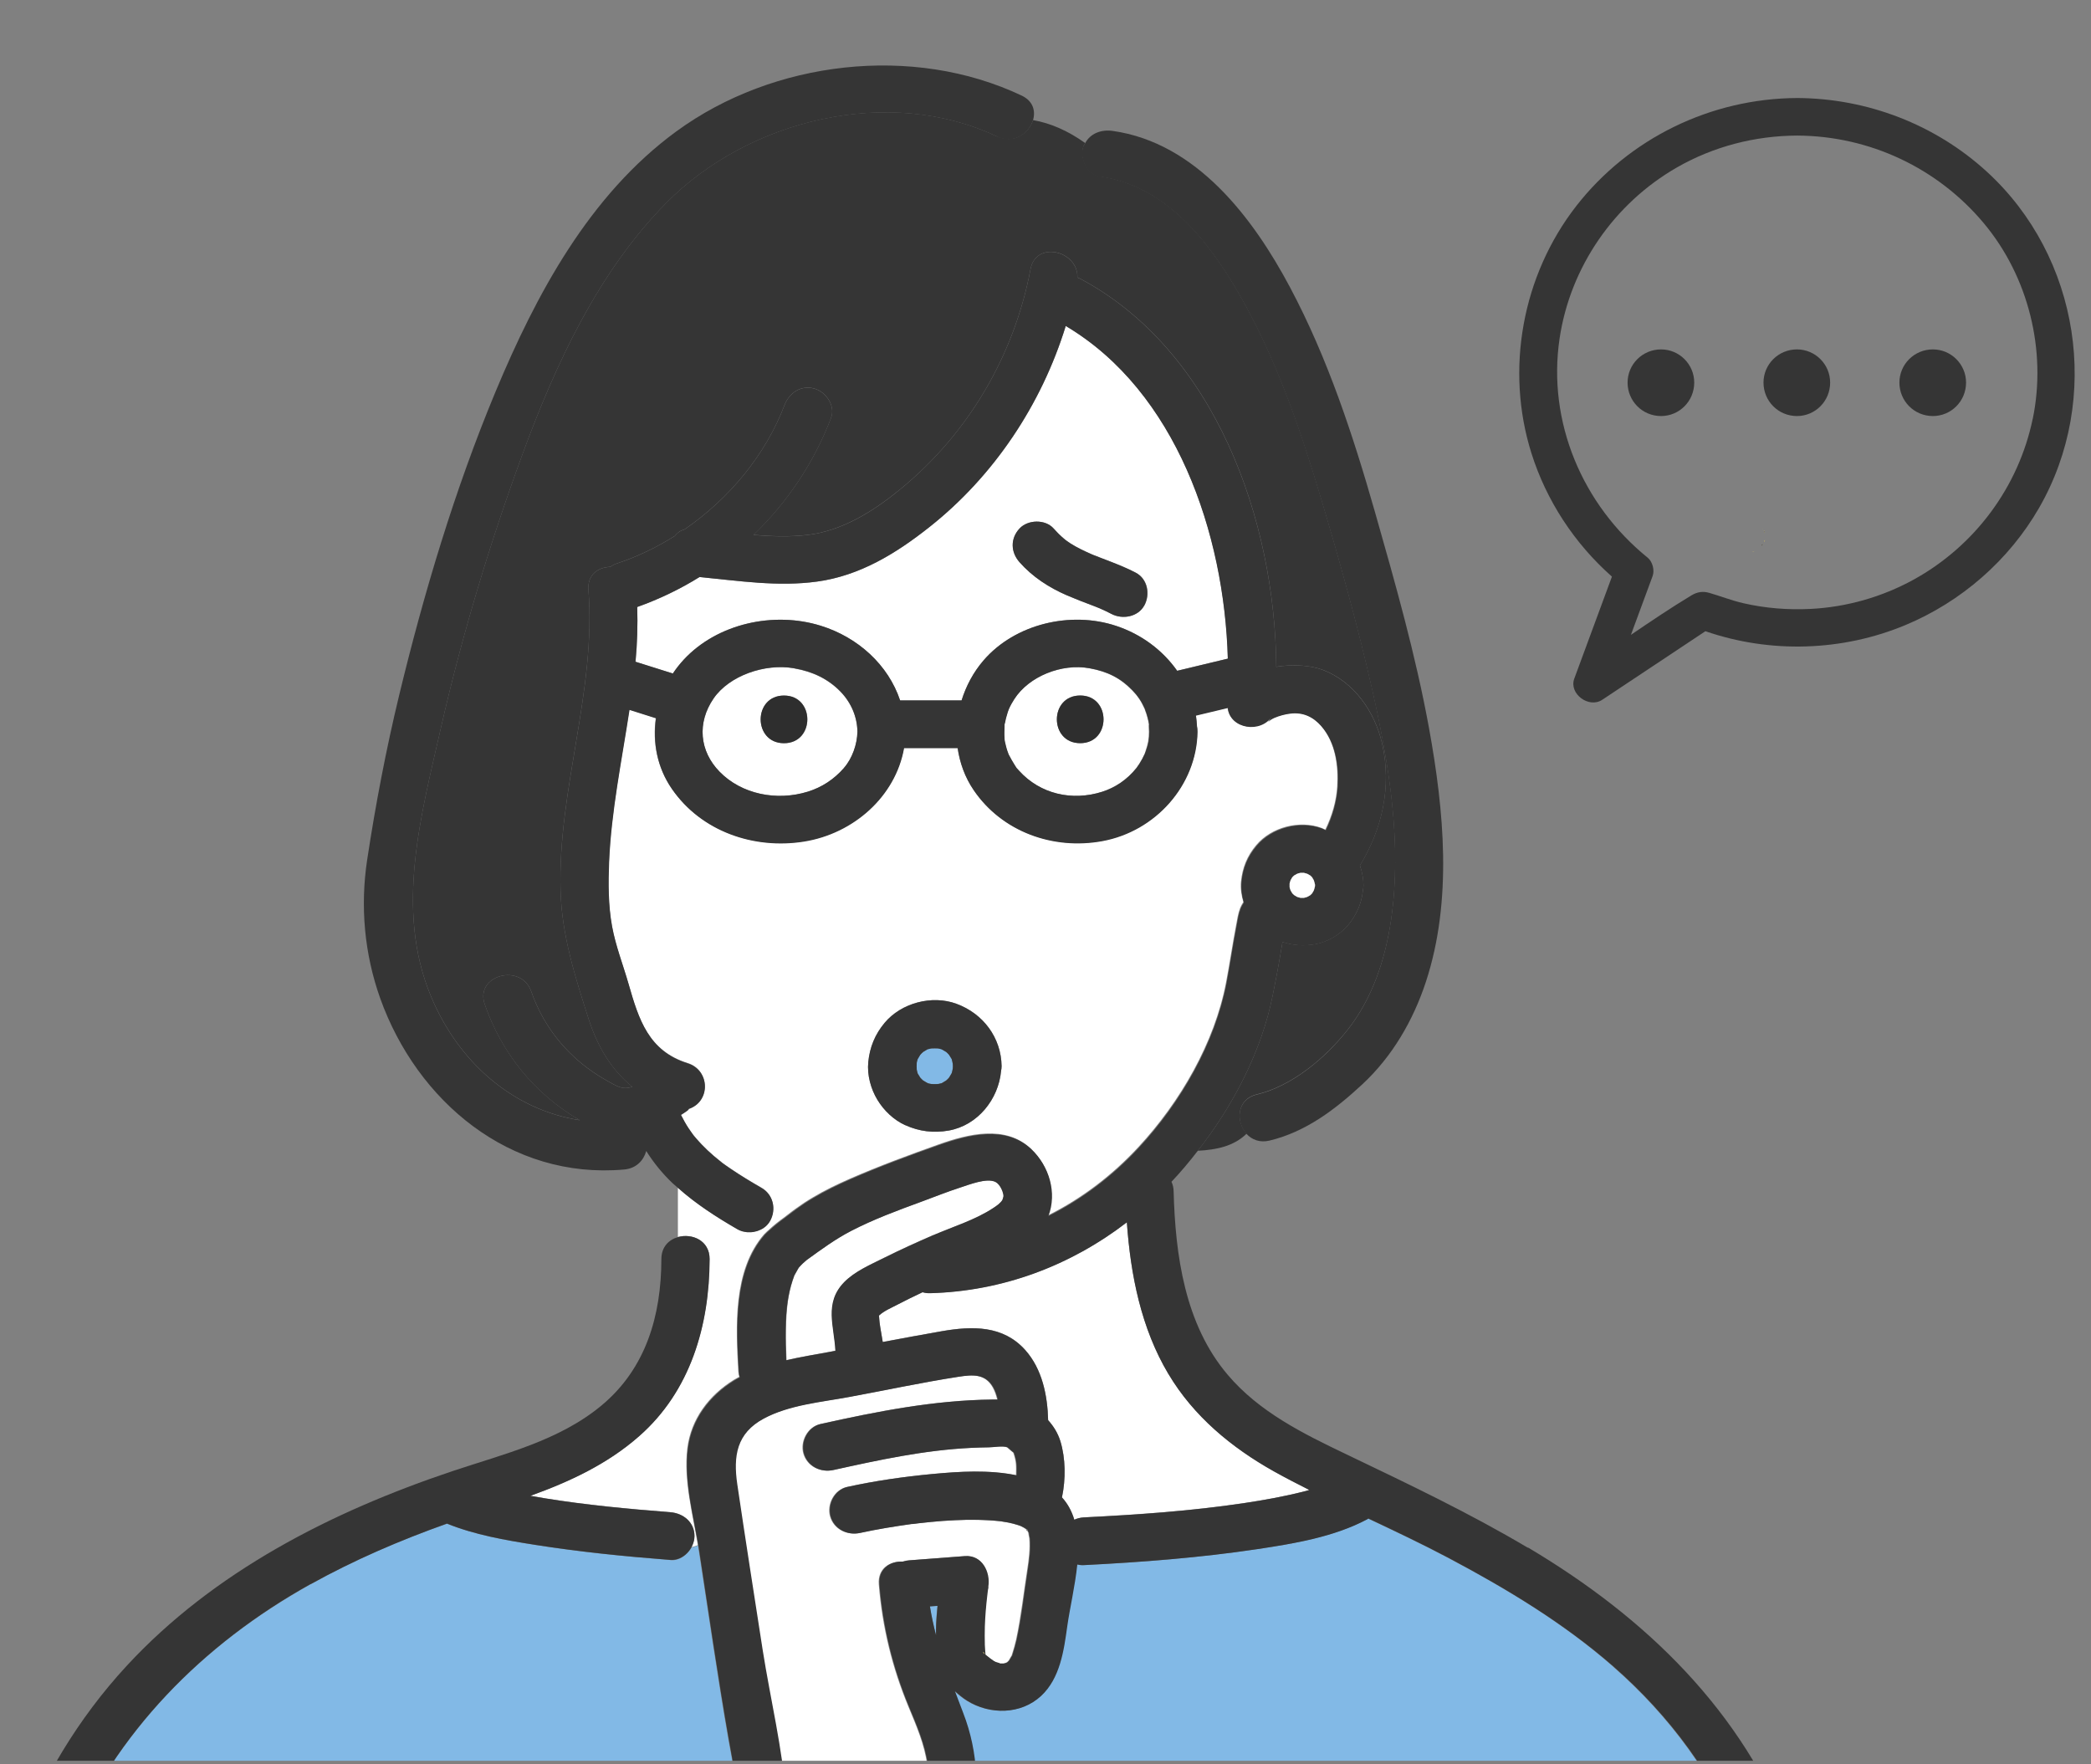 <svg width="128" height="108" viewBox="0 0 128 108" fill="none" xmlns="http://www.w3.org/2000/svg">
<rect x="0" y="0" width="128" height="108" fill="#808080" stroke="none"/>
<g clip-path="url(#clip0_189_2256)">
<g clip-path="url(#clip1_189_2256)">
<path d="M102.957 16.046C102.74 16.001 102.878 16.033 102.957 16.046V16.046Z" fill="#FFE159"/>
<path d="M107.382 33.74C107.382 33.74 107.395 33.733 107.409 33.727C107.323 33.746 107.166 33.863 107.382 33.74Z" fill="#FFE159"/>
<path d="M56.171 65.69C56.171 65.69 56.171 65.69 56.171 65.697C56.223 65.787 56.276 65.872 56.335 65.963C56.361 65.995 56.394 66.021 56.42 66.053C56.453 66.086 56.486 66.112 56.512 66.138C56.597 66.196 56.689 66.248 56.781 66.293C56.801 66.3 56.821 66.306 56.84 66.313C56.9 66.332 56.959 66.339 57.011 66.352C57.149 66.358 57.287 66.358 57.418 66.352C57.477 66.339 57.536 66.332 57.589 66.313C57.596 66.313 57.622 66.306 57.641 66.3C57.641 66.3 57.641 66.3 57.648 66.3C57.74 66.248 57.825 66.196 57.917 66.138C57.95 66.112 57.976 66.079 58.009 66.053C58.042 66.021 58.068 65.988 58.094 65.963C58.147 65.878 58.206 65.787 58.252 65.697C58.259 65.677 58.265 65.658 58.272 65.638C58.298 65.561 58.311 65.476 58.324 65.398C58.324 65.353 58.331 65.308 58.331 65.262C58.331 65.217 58.324 65.171 58.324 65.126C58.304 65.048 58.298 64.964 58.272 64.886C58.272 64.88 58.259 64.854 58.259 64.834C58.259 64.834 58.259 64.834 58.259 64.828C58.206 64.737 58.154 64.653 58.094 64.562C58.068 64.53 58.035 64.497 58.009 64.471C57.976 64.439 57.943 64.413 57.917 64.387C57.832 64.329 57.74 64.277 57.648 64.231C57.628 64.225 57.609 64.219 57.589 64.212C57.53 64.192 57.471 64.186 57.418 64.173C57.28 64.167 57.142 64.167 57.011 64.173C56.952 64.186 56.893 64.192 56.84 64.212C56.834 64.212 56.808 64.219 56.788 64.225C56.788 64.225 56.788 64.225 56.781 64.225C56.689 64.277 56.604 64.329 56.512 64.387C56.479 64.413 56.453 64.445 56.42 64.471C56.387 64.504 56.361 64.536 56.335 64.562C56.276 64.646 56.223 64.737 56.177 64.828C56.171 64.847 56.164 64.867 56.158 64.886C56.138 64.945 56.131 65.003 56.118 65.055C56.112 65.191 56.112 65.327 56.118 65.457C56.131 65.515 56.138 65.573 56.158 65.625C56.158 65.632 56.164 65.658 56.171 65.677V65.69Z" fill="#82B9E6"/>
<path d="M71.528 84.11C69.853 81.302 69.21 78.048 68.98 74.819C65.527 77.471 61.371 79.04 56.926 79.156C56.755 79.156 56.611 79.137 56.473 79.098C55.941 79.351 55.422 79.604 54.923 79.863C54.549 80.058 54.122 80.233 53.814 80.518C53.814 80.518 53.814 80.524 53.814 80.531C53.814 80.531 53.814 80.531 53.814 80.524C53.814 80.524 53.814 80.524 53.807 80.524C53.807 80.621 53.833 80.887 53.84 80.926C53.886 81.335 53.971 81.737 54.037 82.145C55.245 81.918 56.447 81.691 57.655 81.484C59.526 81.16 61.404 81.121 62.756 82.631C63.8 83.798 64.122 85.413 64.161 86.93C64.489 87.299 64.752 87.708 64.91 88.214C65.231 89.264 65.244 90.535 65.008 91.656C65.369 92.052 65.612 92.512 65.763 93.024C65.934 92.947 66.124 92.895 66.341 92.882C69.617 92.713 72.913 92.493 76.156 92.007C77.41 91.819 78.671 91.592 79.899 91.274C79.984 91.254 80.07 91.222 80.155 91.196C79.426 90.826 78.704 90.457 77.995 90.061C75.388 88.603 73.071 86.677 71.534 84.103L71.528 84.11Z" fill="white"/>
<path d="M57.109 75.616C58.35 75.078 59.716 74.67 60.839 73.924C61.029 73.801 61.239 73.658 61.371 73.457C61.377 73.444 61.443 73.263 61.443 73.204C61.443 72.971 61.246 72.485 60.957 72.342C60.419 72.076 59.322 72.517 58.79 72.686C57.983 72.945 57.195 73.263 56.407 73.555C54.956 74.086 53.505 74.624 52.133 75.331C51.161 75.83 50.314 76.453 49.441 77.088C49.421 77.101 49.415 77.108 49.395 77.121C49.316 77.192 49.231 77.257 49.152 77.334C49.067 77.412 48.994 77.503 48.916 77.581C48.896 77.607 48.883 77.626 48.863 77.665C48.784 77.808 48.706 77.944 48.627 78.087C48.627 78.087 48.627 78.087 48.627 78.1C48.594 78.19 48.561 78.287 48.528 78.378C48.39 78.793 48.298 79.228 48.233 79.656C48.082 80.693 48.095 82.028 48.148 83.254C49.014 83.059 49.887 82.91 50.747 82.755C50.885 82.729 51.023 82.703 51.154 82.677C51.089 81.192 50.445 79.759 51.686 78.482C52.343 77.808 53.295 77.406 54.129 76.984C55.114 76.492 56.118 76.038 57.129 75.597L57.109 75.616Z" fill="white"/>
<path d="M60.176 101.142C60.176 101.142 60.202 101.207 60.274 101.271C60.255 101.181 60.222 101.103 60.176 101.142Z" fill="#FFE159"/>
<path d="M107.953 33.273C107.953 33.273 107.927 33.292 107.914 33.298C107.907 33.311 107.901 33.324 107.888 33.337C107.914 33.305 107.94 33.273 107.953 33.273Z" fill="#FFE159"/>
<path d="M108.006 32.553C108.006 32.553 108.013 32.585 108.019 32.605C108.026 32.611 108.032 32.63 108.045 32.624C108.045 32.624 108.032 32.592 108.006 32.553Z" fill="#FFE159"/>
<path d="M108.013 33.124C108.072 33.02 108.032 33.052 107.999 33.111C107.993 33.143 107.986 33.169 107.98 33.189C107.993 33.169 108.006 33.15 108.013 33.124Z" fill="#FFE159"/>
<path d="M107.999 32.533C107.973 32.417 107.967 32.456 107.98 32.507C107.986 32.52 107.999 32.533 108.006 32.546V32.533H107.999Z" fill="#FFE159"/>
<path d="M57.293 100.098C57.293 99.865 57.293 99.638 57.3 99.404C57.313 99.035 57.352 98.665 57.385 98.296C57.228 98.308 57.077 98.322 56.919 98.328C57.018 98.924 57.142 99.514 57.293 100.091V100.098Z" fill="#82B9E6"/>
<path d="M65.238 19.956C63.754 24.754 60.845 29.143 56.88 32.274C54.851 33.876 52.632 35.244 50.019 35.6C47.629 35.925 45.213 35.549 42.823 35.322C41.628 36.061 40.354 36.677 39.008 37.157C39.041 38.278 39.008 39.393 38.903 40.508C39.665 40.748 40.426 40.988 41.188 41.228C41.385 40.936 41.602 40.651 41.851 40.385C43.906 38.161 47.366 37.409 50.242 38.304C52.527 39.011 54.372 40.696 55.1 42.875H58.862C59.138 41.993 59.578 41.157 60.202 40.431C62.132 38.187 65.546 37.383 68.337 38.317C69.873 38.829 71.173 39.808 72.059 41.059C73.097 40.813 74.127 40.56 75.165 40.314C74.961 32.657 72 23.956 65.244 19.949L65.238 19.956ZM70.057 37.053C69.676 37.766 68.718 37.934 68.035 37.578C67.825 37.468 67.601 37.364 67.385 37.267C67.358 37.254 67.332 37.247 67.312 37.234C67.201 37.189 67.083 37.144 66.971 37.098C66.419 36.884 65.861 36.677 65.317 36.443C64.227 35.977 63.202 35.309 62.414 34.414C61.87 33.798 61.843 32.968 62.414 32.352C62.927 31.801 63.997 31.775 64.502 32.352C64.693 32.573 64.903 32.78 65.126 32.968C65.165 33.001 65.205 33.033 65.244 33.065C65.349 33.137 65.448 33.208 65.553 33.279C65.94 33.526 66.36 33.72 66.781 33.908C66.84 33.934 66.912 33.967 66.951 33.98C67.07 34.025 67.188 34.07 67.306 34.116C67.529 34.2 67.746 34.284 67.962 34.369C68.494 34.576 69.026 34.79 69.532 35.056C70.26 35.438 70.424 36.372 70.063 37.053H70.057Z" fill="white"/>
<path d="M70.326 44.353C70.313 44.269 70.3 44.184 70.28 44.107C70.247 43.958 70.208 43.815 70.162 43.672C70.162 43.672 70.057 43.4 70.064 43.394C69.84 42.894 69.624 42.59 69.315 42.272C68.586 41.513 67.792 41.111 66.682 40.91C64.982 40.606 62.973 41.397 62.073 42.803C61.949 42.998 61.83 43.206 61.738 43.419C61.719 43.471 61.679 43.569 61.673 43.601C61.64 43.724 61.594 43.841 61.568 43.964C61.541 44.061 61.522 44.159 61.502 44.262C61.489 44.314 61.482 44.347 61.476 44.366C61.476 44.392 61.476 44.424 61.476 44.483C61.476 44.716 61.463 44.95 61.476 45.183C61.476 45.228 61.476 45.241 61.476 45.248C61.489 45.326 61.502 45.397 61.515 45.475C61.535 45.572 61.561 45.669 61.587 45.767C61.62 45.89 61.66 46.006 61.706 46.123C61.719 46.156 61.725 46.175 61.725 46.181C61.738 46.201 61.745 46.22 61.765 46.253C61.863 46.454 61.981 46.642 62.099 46.836C62.231 47.05 62.178 46.979 62.375 47.193C63.656 48.6 65.606 49.06 67.457 48.47C68.232 48.224 68.967 47.75 69.565 47.005C69.584 46.966 69.722 46.771 69.722 46.778C69.788 46.674 69.853 46.564 69.913 46.454C69.965 46.356 70.018 46.253 70.064 46.149C70.07 46.123 70.083 46.104 70.096 46.052C70.287 45.494 70.32 45.254 70.326 44.794C70.326 44.749 70.3 44.36 70.313 44.366L70.326 44.353ZM66.124 45.488C64.22 45.488 64.22 42.57 66.124 42.57C68.028 42.57 68.028 45.488 66.124 45.488Z" fill="white"/>
<path d="M48.607 40.91C46.808 40.599 44.635 41.371 43.683 42.758C42.659 44.249 42.816 45.98 44.05 47.245C45.39 48.619 47.543 49.054 49.454 48.464C50.307 48.198 51.05 47.718 51.66 47.018C52.172 46.434 52.474 45.566 52.487 44.794C52.474 43.912 52.12 43.03 51.443 42.337C50.695 41.572 49.763 41.118 48.607 40.917V40.91ZM47.996 45.494C46.092 45.494 46.092 42.577 47.996 42.577C49.901 42.577 49.901 45.494 47.996 45.494Z" fill="white"/>
<path d="M61.055 8.363C54.404 5.199 45.803 7.32 40.768 12.435C36.612 16.649 34.005 22.309 31.996 27.768C29.994 33.208 28.287 38.862 27 44.509C25.779 49.89 24.163 55.667 26.383 60.99C28.044 64.977 31.353 67.927 35.496 68.569C32.725 66.968 30.709 64.465 29.672 61.469C29.055 59.687 31.911 58.928 32.521 60.691C33.322 63.006 34.938 64.893 37.078 66.105C37.807 66.52 38.122 66.728 38.706 66.52C37.439 65.496 36.585 64.089 36.027 62.358C35.207 59.797 34.392 57.249 34.314 54.539C34.13 48.34 36.507 42.285 36.021 36.1C35.949 35.179 36.625 34.719 37.347 34.699C37.472 34.615 37.603 34.544 37.754 34.492C39.002 34.083 40.19 33.506 41.306 32.806C41.451 32.618 41.648 32.475 41.904 32.404C44.648 30.517 46.861 27.846 48.023 24.799C48.305 24.06 49.014 23.554 49.841 23.781C50.564 23.976 51.154 24.838 50.872 25.577C49.835 28.307 48.2 30.744 46.125 32.741C47.222 32.832 48.312 32.871 49.388 32.748C51.529 32.508 53.433 31.308 55.061 29.986C59.276 26.556 62.08 21.765 63.084 16.468C63.419 14.711 66.006 15.34 65.953 16.986C66.013 17.012 66.078 17.032 66.137 17.064C74.377 21.453 78.06 31.834 78.126 40.813C79.157 40.651 80.227 40.722 80.989 41.008C82.906 41.74 84.173 43.588 84.606 45.52C85.204 48.139 84.606 50.759 83.247 52.976C83.379 53.365 83.457 53.78 83.464 54.182C83.464 54.292 83.451 54.389 83.431 54.493C83.352 55.297 83.037 56.023 82.505 56.646C82.019 57.216 81.258 57.657 80.516 57.793C79.813 57.916 79.157 57.871 78.507 57.657C78.329 58.772 78.119 59.888 77.896 60.983C77.213 64.348 75.513 67.648 73.32 70.443C74.469 70.384 75.533 70.164 76.314 69.392C75.644 68.666 75.69 67.285 76.938 66.987C79.032 66.488 81.074 64.834 82.505 63.019C84.022 61.093 84.81 58.682 85.158 56.296C85.834 51.647 85.046 46.83 84.022 42.291C83.122 38.311 82.019 34.356 80.851 30.44C79.577 26.167 78.1 21.894 75.867 18.011C73.983 14.73 71.357 11.365 67.339 10.795C66.551 10.684 66.111 9.686 66.308 8.999C66.334 8.908 66.393 8.843 66.433 8.759C65.369 8 64.299 7.534 63.235 7.352C62.986 8.149 62.06 8.824 61.062 8.344L61.055 8.363Z" fill="#353535"/>
<path d="M41.037 95.495C38.26 95.281 35.489 95.002 32.738 94.568C30.926 94.282 29.068 93.958 27.361 93.271C24.479 94.289 21.675 95.495 19.003 96.986C12.371 100.675 7.066 106.076 4.151 113.007H44.95C45.081 112.436 45.167 111.852 45.18 111.25C45.213 109.629 44.865 108.04 44.582 106.452C43.913 102.62 43.368 98.769 42.777 94.931C42.764 94.827 42.737 94.717 42.724 94.606C42.599 94.665 42.468 94.704 42.33 94.723C42.074 95.19 41.588 95.547 41.037 95.508V95.495Z" fill="#82B9E6"/>
<path d="M80.877 44.431C80.372 43.854 79.748 43.562 78.973 43.659C78.651 43.698 78.29 43.802 77.988 43.925C77.581 44.1 77.483 44.418 77.87 43.808C77.174 44.891 75.296 44.612 75.145 43.316C74.495 43.471 73.845 43.627 73.195 43.782C73.228 43.99 73.241 44.21 73.261 44.424C73.287 44.535 73.3 44.651 73.294 44.775C73.241 48.055 70.72 50.869 67.464 51.465C64.45 52.017 61.331 50.895 59.598 48.353C59.053 47.556 58.745 46.674 58.613 45.773H55.33C54.805 48.736 52.238 51.005 49.211 51.491C46.125 51.984 42.915 50.869 41.122 48.276C40.216 46.966 39.934 45.423 40.144 43.945C39.606 43.776 39.061 43.601 38.523 43.432C38.05 46.538 37.406 49.637 37.275 52.749C37.222 54.059 37.222 55.394 37.459 56.691C37.675 57.897 38.129 59.038 38.47 60.218C39.094 62.397 39.698 64.322 42.088 65.068C43.48 65.502 43.506 67.454 42.088 67.882C42.35 67.804 41.792 68.147 41.72 68.199C41.707 68.206 41.694 68.219 41.674 68.225C41.818 68.51 41.969 68.789 42.147 69.055C42.245 69.198 42.344 69.34 42.449 69.483C42.501 69.548 42.554 69.613 42.613 69.677C42.83 69.93 43.066 70.177 43.309 70.404C43.565 70.644 43.828 70.87 44.103 71.084C44.136 71.104 44.162 71.123 44.175 71.143C44.175 71.143 44.175 71.143 44.182 71.149C44.195 71.162 44.202 71.169 44.182 71.149C44.208 71.175 44.241 71.195 44.267 71.214C44.412 71.318 44.563 71.428 44.714 71.525C45.324 71.947 45.968 72.329 46.611 72.699C47.327 73.107 47.517 73.995 47.143 74.696C47.045 74.877 46.913 75.02 46.749 75.136C46.283 75.461 45.62 75.506 45.121 75.221C43.847 74.488 42.593 73.678 41.497 72.699V75.72C42.35 75.48 43.434 75.921 43.434 77.062C43.42 81.121 42.271 85.147 39.113 87.915C37.176 89.614 34.865 90.697 32.462 91.559C32.751 91.611 33.04 91.656 33.322 91.708C35.877 92.123 38.457 92.363 41.031 92.564C41.831 92.629 42.508 93.18 42.508 94.023C42.508 94.256 42.435 94.49 42.324 94.697C42.462 94.678 42.593 94.639 42.718 94.58C42.396 92.655 41.838 90.587 42.074 88.648C42.298 86.859 43.394 85.406 44.924 84.46C45.029 84.395 45.141 84.343 45.252 84.278C45.226 84.174 45.206 84.058 45.193 83.941C45.042 81.237 44.852 77.756 46.775 75.552C46.861 75.454 46.966 75.37 47.064 75.279C47.36 75 47.681 74.748 48.016 74.508C48.043 74.488 48.102 74.443 48.226 74.346C48.391 74.222 48.548 74.093 48.719 73.976C49.047 73.736 49.389 73.509 49.743 73.302C50.478 72.861 51.26 72.485 52.048 72.141C53.814 71.37 55.632 70.702 57.451 70.053C59.263 69.412 61.541 68.835 63.104 70.313C64.207 71.363 64.686 72.99 64.148 74.397C66.21 73.367 68.081 71.947 69.689 70.209C72.243 67.454 74.351 63.823 75.053 60.127C75.277 58.967 75.441 57.8 75.664 56.646C75.73 56.296 75.782 55.919 75.913 55.582C75.973 55.44 76.038 55.323 76.111 55.213C75.986 54.804 75.927 54.37 75.966 53.962C76.051 53.112 76.34 52.392 76.892 51.738C77.817 50.629 79.544 50.175 80.903 50.681C80.982 50.713 81.054 50.752 81.127 50.785C81.54 49.935 81.803 49.028 81.855 48.139C81.934 46.856 81.737 45.423 80.857 44.418L80.877 44.431ZM61.279 65.567C61.121 67.285 59.854 68.886 58.081 69.204C57.149 69.373 56.276 69.263 55.416 68.874C54.713 68.556 54.103 67.972 53.709 67.317C53.302 66.65 53.078 65.794 53.151 65.009C53.242 64.095 53.558 63.317 54.155 62.604C55.173 61.385 57.057 60.892 58.554 61.443C60.189 62.046 61.285 63.512 61.312 65.256C61.312 65.359 61.298 65.463 61.279 65.56V65.567Z" fill="white"/>
<path d="M98.749 102.023C95.709 99.359 92.216 97.252 88.644 95.365C87.035 94.509 85.381 93.731 83.733 92.953C83.707 92.966 83.687 92.986 83.661 93.005C81.619 94.088 79.209 94.49 76.944 94.827C73.432 95.352 69.886 95.631 66.341 95.806C66.183 95.812 66.045 95.793 65.914 95.767C65.776 97.109 65.448 98.477 65.297 99.566C65.093 101.044 64.857 102.73 63.701 103.813C62.467 104.96 60.57 104.98 59.171 104.105C58.902 103.936 58.659 103.735 58.423 103.521C58.587 103.962 58.758 104.403 58.928 104.85C59.887 107.32 59.926 109.83 59.414 112.41C59.375 112.605 59.316 112.799 59.276 113H106.621C104.927 108.747 102.209 105.058 98.749 102.03V102.023Z" fill="#82B9E6"/>
<path d="M56.755 108.014C56.591 106.782 56.086 105.628 55.613 104.487C54.608 102.069 54.004 99.592 53.794 96.986C53.715 96.013 54.47 95.553 55.239 95.592C55.363 95.553 55.495 95.521 55.632 95.514C56.768 95.43 57.904 95.346 59.04 95.255C60.097 95.177 60.596 96.247 60.465 97.103C60.452 97.174 60.465 97.278 60.432 97.343C60.438 97.323 60.438 97.323 60.445 97.31C60.484 97.141 60.563 97.038 60.445 97.31C60.445 97.329 60.432 97.349 60.432 97.375C60.419 97.485 60.406 97.595 60.392 97.706C60.327 98.328 60.274 98.95 60.248 99.573C60.235 99.942 60.228 100.318 60.248 100.688C60.255 100.889 60.274 101.083 60.287 101.284C60.452 101.434 60.747 101.641 60.8 101.673C60.872 101.712 60.911 101.725 60.924 101.738C60.99 101.758 61.056 101.784 61.121 101.797C61.154 101.81 61.167 101.816 61.187 101.829C61.2 101.829 61.213 101.829 61.239 101.829C61.305 101.829 61.364 101.829 61.43 101.829C61.502 101.803 61.548 101.797 61.548 101.797C61.548 101.797 61.548 101.797 61.555 101.797C61.601 101.764 61.607 101.764 61.627 101.758C61.64 101.751 61.647 101.738 61.66 101.732C61.706 101.68 61.719 101.667 61.732 101.66C61.732 101.654 61.745 101.641 61.752 101.635C61.797 101.557 61.837 101.479 61.883 101.408C61.903 101.375 61.916 101.356 61.929 101.336C61.929 101.317 61.942 101.284 61.955 101.246C62.047 100.954 62.132 100.668 62.198 100.37C62.5 98.963 62.658 97.504 62.881 96.078C62.979 95.456 63.058 94.807 63.006 94.166C62.999 94.159 62.953 93.88 62.953 93.88C62.953 93.854 62.953 93.841 62.947 93.822C62.933 93.809 62.92 93.783 62.887 93.712C62.815 93.543 62.815 93.576 62.828 93.634C62.842 93.647 62.861 93.66 62.868 93.673C62.881 93.796 62.848 93.699 62.828 93.634C62.789 93.588 62.717 93.543 62.697 93.517C62.756 93.582 62.782 93.608 62.809 93.634C62.828 93.653 62.835 93.66 62.835 93.66C62.835 93.66 62.822 93.647 62.809 93.634C62.776 93.602 62.723 93.55 62.664 93.517C62.599 93.478 62.526 93.446 62.461 93.413C62.402 93.394 62.336 93.368 62.277 93.349C62.086 93.29 61.896 93.238 61.699 93.2C61.627 93.187 61.318 93.135 61.233 93.122C60.307 93.025 59.368 93.011 58.436 93.057C57.93 93.083 57.431 93.122 56.926 93.167C56.683 93.193 56.44 93.219 56.197 93.245C56.079 93.258 55.961 93.271 55.843 93.29C55.816 93.29 55.81 93.29 55.797 93.29C55.79 93.29 55.79 93.29 55.777 93.29C54.72 93.439 53.669 93.608 52.625 93.835C51.844 94.004 51.03 93.608 50.807 92.817C50.603 92.084 51.056 91.196 51.837 91.021C53.551 90.645 55.304 90.399 57.044 90.23C58.699 90.075 60.517 89.964 62.191 90.308C62.205 89.711 62.211 89.472 62.034 88.946C62.027 88.933 62.021 88.92 62.008 88.907C61.981 88.888 61.955 88.862 61.909 88.83C61.837 88.771 61.653 88.603 61.64 88.596C61.358 88.486 60.806 88.596 60.504 88.596C60.143 88.596 59.788 88.616 59.427 88.629C56.565 88.765 53.781 89.368 50.991 89.984C50.209 90.159 49.395 89.757 49.172 88.966C48.968 88.233 49.428 87.345 50.203 87.17C53.676 86.398 57.149 85.711 60.721 85.672C60.832 85.672 60.937 85.672 61.042 85.672C60.977 85.406 60.892 85.147 60.76 84.914C60.287 84.084 59.513 84.142 58.639 84.278C56.414 84.622 54.195 85.102 51.975 85.51C50.249 85.828 48.279 85.99 46.716 86.839C45.055 87.734 44.839 89.121 45.095 90.865C45.594 94.25 46.125 97.634 46.651 101.019C47.117 104.02 47.865 107.048 48.089 110.082C48.161 111.087 48.089 112.06 47.918 113.013H56.21C56.302 112.695 56.394 112.384 56.466 112.066C56.755 110.75 56.926 109.376 56.749 108.027L56.755 108.014Z" fill="white"/>
<path d="M62.04 88.927C62.086 89.004 62.092 89.068 62.04 88.927V88.927Z" fill="#FFE159"/>
<path d="M44.188 71.156C44.188 71.156 44.156 71.13 44.116 71.104C44.116 71.104 44.11 71.097 44.103 71.097C44.09 71.091 44.077 71.078 44.064 71.071C44.11 71.097 44.149 71.13 44.188 71.162V71.156Z" fill="#FFE159"/>
<path d="M107.881 32.346C107.94 32.416 108.037 32.513 107.901 32.371C107.894 32.365 107.888 32.359 107.881 32.346Z" fill="#FFE159"/>
<path d="M107.881 33.357C107.881 33.357 107.881 33.344 107.887 33.344C107.861 33.376 107.835 33.408 107.835 33.408C107.835 33.408 107.855 33.408 107.881 33.357Z" fill="#FFE159"/>
<path d="M67.299 34.116C67.181 34.07 67.063 34.025 66.945 33.98C66.906 33.967 66.84 33.934 66.774 33.908C66.354 33.72 65.94 33.526 65.546 33.279C65.441 33.215 65.336 33.137 65.238 33.065C65.198 33.033 65.159 33.001 65.12 32.968C64.897 32.78 64.693 32.573 64.496 32.352C63.984 31.775 62.92 31.801 62.408 32.352C61.837 32.968 61.863 33.798 62.408 34.414C63.196 35.309 64.214 35.97 65.31 36.443C65.855 36.677 66.407 36.891 66.965 37.098C67.076 37.144 67.194 37.189 67.306 37.234C67.332 37.247 67.359 37.254 67.378 37.267C67.595 37.364 67.818 37.461 68.028 37.578C68.711 37.941 69.67 37.766 70.05 37.053C70.412 36.372 70.247 35.438 69.519 35.056C69.013 34.79 68.481 34.576 67.95 34.368C67.733 34.284 67.51 34.2 67.293 34.116H67.299Z" fill="#353535"/>
<path d="M66.124 42.577C64.22 42.577 64.22 45.494 66.124 45.494C68.028 45.494 68.028 42.577 66.124 42.577Z" fill="#2E2E2E"/>
<path d="M47.99 42.577C46.086 42.577 46.086 45.494 47.99 45.494C49.894 45.494 49.894 42.577 47.99 42.577Z" fill="#2E2E2E"/>
<path d="M93.516 94.736C89.944 92.616 86.182 90.827 82.433 89.031C79.774 87.76 77.089 86.437 75.159 84.162C72.526 81.069 71.948 76.829 71.843 72.926C71.843 72.705 71.79 72.511 71.712 72.342C72.276 71.746 72.808 71.11 73.32 70.449C75.507 67.655 77.213 64.355 77.896 60.99C78.12 59.894 78.33 58.772 78.507 57.664C79.157 57.878 79.814 57.923 80.516 57.8C81.258 57.67 82.019 57.223 82.505 56.652C83.037 56.03 83.352 55.297 83.431 54.5C83.451 54.403 83.464 54.299 83.464 54.188C83.464 53.786 83.385 53.372 83.247 52.983C84.613 50.765 85.204 48.139 84.606 45.527C84.166 43.594 82.899 41.747 80.989 41.014C80.227 40.722 79.157 40.651 78.126 40.82C78.054 31.84 74.371 21.46 66.137 17.071C66.078 17.038 66.013 17.019 65.954 16.993C65.999 15.346 63.413 14.717 63.084 16.474C62.086 21.765 59.276 26.556 55.061 29.992C53.433 31.321 51.529 32.514 49.389 32.754C48.318 32.877 47.222 32.839 46.125 32.748C48.2 30.751 49.835 28.313 50.872 25.584C51.155 24.844 50.557 23.982 49.842 23.788C49.014 23.561 48.305 24.066 48.023 24.805C46.861 27.846 44.648 30.524 41.904 32.41C41.648 32.482 41.451 32.624 41.306 32.812C40.19 33.513 38.995 34.09 37.754 34.498C37.603 34.544 37.472 34.621 37.347 34.706C36.625 34.719 35.949 35.185 36.021 36.106C36.507 42.298 34.13 48.353 34.314 54.545C34.393 57.255 35.207 59.803 36.028 62.364C36.586 64.095 37.439 65.502 38.706 66.526C38.122 66.728 37.807 66.526 37.078 66.112C34.938 64.899 33.322 63.013 32.522 60.698C31.911 58.928 29.055 59.687 29.672 61.476C30.709 64.478 32.725 66.974 35.496 68.575C31.353 67.933 28.044 64.984 26.383 60.996C24.163 55.673 25.779 49.897 27 44.515C28.287 38.868 29.994 33.215 31.996 27.775C34.005 22.309 36.612 16.656 40.768 12.441C45.804 7.326 54.405 5.206 61.056 8.37C62.053 8.843 62.979 8.175 63.229 7.378C63.406 6.814 63.255 6.191 62.546 5.854C55.882 2.69 47.327 3.708 41.398 8.046C36.067 11.942 32.81 18.043 30.335 23.976C27.847 29.947 25.949 36.288 24.433 42.564C23.632 45.883 22.988 49.255 22.476 52.633C22.043 55.479 22.305 58.396 23.277 61.119C25.523 67.395 31.208 72.213 38.207 71.59C38.956 71.525 39.402 71.026 39.56 70.456C40.006 71.169 40.545 71.83 41.162 72.42C41.273 72.524 41.392 72.621 41.51 72.725C42.606 73.704 43.86 74.508 45.134 75.247C45.633 75.532 46.296 75.487 46.762 75.162C46.92 75.052 47.058 74.903 47.156 74.722C47.531 74.021 47.34 73.14 46.624 72.725C45.981 72.355 45.344 71.966 44.727 71.551C44.576 71.448 44.431 71.344 44.281 71.24C44.254 71.221 44.221 71.195 44.195 71.175C44.208 71.175 44.208 71.188 44.195 71.175C44.195 71.175 44.195 71.175 44.189 71.169C44.169 71.156 44.143 71.136 44.116 71.11C44.116 71.11 44.123 71.11 44.13 71.117C44.169 71.143 44.189 71.162 44.202 71.175C44.162 71.143 44.123 71.11 44.077 71.084C44.09 71.091 44.103 71.104 44.116 71.11C43.841 70.896 43.578 70.669 43.322 70.43C43.079 70.196 42.843 69.956 42.626 69.703C42.573 69.639 42.521 69.574 42.462 69.509C42.357 69.366 42.258 69.23 42.16 69.081C41.983 68.815 41.831 68.536 41.687 68.251C41.7 68.245 41.713 68.232 41.733 68.225C41.805 68.18 42.357 67.83 42.101 67.907C43.519 67.486 43.493 65.528 42.101 65.094C39.711 64.348 39.107 62.422 38.483 60.244C38.148 59.071 37.695 57.923 37.472 56.717C37.236 55.427 37.236 54.085 37.288 52.775C37.419 49.663 38.063 46.564 38.536 43.458C39.074 43.627 39.619 43.802 40.157 43.971C39.947 45.449 40.23 46.992 41.136 48.301C42.928 50.895 46.139 52.01 49.224 51.517C52.251 51.031 54.818 48.762 55.343 45.799H58.626C58.758 46.7 59.066 47.582 59.611 48.379C61.344 50.921 64.463 52.042 67.477 51.491C70.733 50.895 73.254 48.081 73.307 44.8C73.307 44.671 73.294 44.554 73.274 44.45C73.261 44.236 73.248 44.016 73.209 43.809C73.859 43.653 74.508 43.497 75.159 43.342C75.303 44.638 77.187 44.917 77.883 43.834C77.489 44.444 77.594 44.126 78.001 43.951C78.303 43.821 78.658 43.724 78.986 43.685C79.761 43.588 80.385 43.88 80.89 44.457C81.77 45.462 81.967 46.895 81.888 48.178C81.829 49.06 81.573 49.974 81.159 50.824C81.081 50.791 81.015 50.752 80.936 50.72C79.571 50.214 77.85 50.668 76.925 51.777C76.373 52.431 76.078 53.151 75.999 54.001C75.96 54.409 76.019 54.843 76.143 55.252C76.071 55.362 75.999 55.479 75.946 55.621C75.815 55.959 75.763 56.328 75.697 56.685C75.474 57.845 75.303 59.012 75.086 60.166C74.377 63.862 72.276 67.493 69.722 70.248C68.114 71.986 66.242 73.406 64.181 74.436C64.713 73.029 64.24 71.396 63.137 70.352C61.574 68.874 59.303 69.451 57.484 70.092C55.665 70.734 53.847 71.409 52.08 72.18C51.292 72.524 50.518 72.9 49.776 73.341C49.421 73.548 49.08 73.775 48.752 74.015C48.587 74.138 48.423 74.261 48.259 74.385C48.135 74.482 48.075 74.527 48.049 74.547C47.714 74.787 47.399 75.039 47.097 75.318C46.999 75.409 46.894 75.493 46.808 75.59C44.885 77.801 45.075 81.276 45.226 83.98C45.233 84.103 45.252 84.213 45.285 84.317C45.18 84.376 45.068 84.427 44.957 84.499C43.427 85.445 42.331 86.898 42.107 88.687C41.851 90.729 42.495 92.927 42.803 94.937C43.394 98.782 43.939 102.626 44.609 106.458C44.885 108.047 45.239 109.635 45.206 111.256C45.193 111.859 45.108 112.442 44.976 113.013H47.957C48.128 112.06 48.2 111.081 48.128 110.082C47.905 107.048 47.163 104.02 46.69 101.019C46.165 97.634 45.633 94.25 45.134 90.865C44.878 89.121 45.095 87.734 46.756 86.839C48.325 85.996 50.288 85.834 52.015 85.51C54.234 85.102 56.447 84.622 58.679 84.278C59.552 84.142 60.32 84.084 60.8 84.914C60.937 85.153 61.016 85.406 61.082 85.672C60.977 85.672 60.865 85.672 60.76 85.672C57.188 85.711 53.715 86.398 50.242 87.17C49.461 87.345 49.008 88.233 49.211 88.966C49.434 89.757 50.249 90.159 51.03 89.984C53.814 89.368 56.604 88.765 59.467 88.629C59.828 88.609 60.182 88.603 60.544 88.596C60.846 88.596 61.404 88.486 61.679 88.596C61.692 88.596 61.876 88.771 61.949 88.83C61.995 88.869 62.021 88.888 62.047 88.907C62.06 88.92 62.067 88.933 62.073 88.946C62.251 89.465 62.244 89.711 62.231 90.308C60.557 89.958 58.731 90.075 57.083 90.23C55.337 90.392 53.584 90.645 51.877 91.021C51.096 91.19 50.642 92.084 50.846 92.817C51.069 93.608 51.883 94.01 52.665 93.835C53.702 93.608 54.759 93.439 55.816 93.29C55.823 93.29 55.823 93.29 55.836 93.29C55.849 93.29 55.862 93.29 55.882 93.29C56 93.277 56.118 93.264 56.236 93.245C56.479 93.219 56.722 93.193 56.965 93.167C57.464 93.115 57.97 93.076 58.475 93.057C59.408 93.011 60.34 93.018 61.272 93.122C61.358 93.141 61.666 93.186 61.738 93.2C61.935 93.238 62.126 93.29 62.316 93.349C62.375 93.368 62.441 93.394 62.5 93.413C62.566 93.452 62.638 93.478 62.703 93.517C62.756 93.55 62.809 93.595 62.848 93.634C62.828 93.608 62.795 93.582 62.736 93.517C62.756 93.543 62.828 93.588 62.868 93.634C62.855 93.576 62.855 93.543 62.927 93.712C62.96 93.783 62.973 93.809 62.986 93.822C62.986 93.841 62.986 93.854 62.992 93.88C62.992 93.88 63.038 94.159 63.045 94.166C63.097 94.801 63.019 95.456 62.92 96.078C62.697 97.504 62.546 98.963 62.237 100.37C62.172 100.668 62.086 100.954 61.995 101.245C61.981 101.291 61.975 101.317 61.968 101.336C61.955 101.356 61.942 101.375 61.922 101.408C61.876 101.479 61.83 101.563 61.791 101.634C61.791 101.641 61.778 101.654 61.771 101.66C61.765 101.667 61.745 101.686 61.699 101.732C61.686 101.738 61.679 101.751 61.666 101.758C61.647 101.764 61.64 101.771 61.594 101.797C61.594 101.797 61.594 101.797 61.587 101.797C61.587 101.797 61.541 101.803 61.469 101.829C61.404 101.829 61.344 101.829 61.279 101.829C61.252 101.829 61.239 101.829 61.226 101.829C61.207 101.823 61.194 101.81 61.161 101.797C61.095 101.777 61.029 101.758 60.964 101.738C60.95 101.732 60.918 101.712 60.839 101.673C60.786 101.641 60.491 101.427 60.327 101.284C60.314 101.083 60.294 100.889 60.287 100.688C60.274 100.318 60.281 99.942 60.287 99.573C60.307 98.95 60.36 98.328 60.432 97.706C60.445 97.595 60.458 97.485 60.471 97.375C60.471 97.349 60.484 97.329 60.484 97.31C60.484 97.323 60.484 97.329 60.471 97.342C60.498 97.278 60.498 97.18 60.504 97.103C60.635 96.247 60.136 95.177 59.079 95.255C57.944 95.339 56.808 95.423 55.672 95.514C55.534 95.527 55.403 95.553 55.278 95.592C54.51 95.553 53.755 96.013 53.833 96.986C54.044 99.592 54.648 102.069 55.652 104.487C56.125 105.628 56.63 106.782 56.794 108.014C56.972 109.363 56.801 110.731 56.512 112.053C56.44 112.371 56.355 112.682 56.256 113H59.309C59.349 112.806 59.408 112.605 59.447 112.41C59.959 109.83 59.92 107.321 58.961 104.85C58.79 104.403 58.62 103.962 58.456 103.521C58.692 103.735 58.935 103.936 59.204 104.105C60.603 104.98 62.5 104.961 63.734 103.813C64.89 102.737 65.126 101.044 65.33 99.566C65.481 98.477 65.809 97.109 65.947 95.767C66.078 95.799 66.216 95.819 66.374 95.806C69.919 95.624 73.465 95.352 76.977 94.827C79.242 94.483 81.652 94.088 83.694 93.005C83.72 92.992 83.74 92.973 83.766 92.953C85.414 93.731 87.069 94.516 88.677 95.365C92.242 97.258 95.742 99.365 98.781 102.024C102.242 105.058 104.96 108.747 106.654 112.994H109.759C109.746 112.877 109.72 112.754 109.674 112.63C106.68 104.74 100.758 99.022 93.549 94.736H93.516ZM51.66 47.011C51.043 47.712 50.308 48.191 49.454 48.457C47.537 49.054 45.39 48.613 44.051 47.238C42.816 45.98 42.659 44.243 43.683 42.752C44.635 41.364 46.815 40.593 48.607 40.904C49.769 41.105 50.695 41.559 51.444 42.324C52.12 43.017 52.474 43.899 52.487 44.781C52.474 45.553 52.172 46.421 51.66 47.005V47.011ZM70.116 46.045C70.096 46.097 70.09 46.117 70.083 46.142C70.037 46.246 69.985 46.35 69.932 46.447C69.873 46.557 69.808 46.661 69.742 46.771C69.742 46.771 69.604 46.966 69.584 46.998C68.993 47.744 68.251 48.217 67.477 48.464C65.625 49.054 63.675 48.6 62.395 47.186C62.198 46.972 62.251 47.044 62.119 46.83C62.001 46.635 61.883 46.447 61.784 46.246C61.765 46.214 61.758 46.194 61.745 46.175C61.745 46.162 61.738 46.142 61.725 46.117C61.679 46 61.64 45.883 61.607 45.76C61.581 45.663 61.555 45.566 61.535 45.468C61.515 45.39 61.502 45.319 61.495 45.241C61.495 45.241 61.495 45.222 61.495 45.176C61.476 44.943 61.489 44.71 61.495 44.476C61.495 44.424 61.495 44.386 61.495 44.36C61.495 44.334 61.509 44.301 61.522 44.256C61.541 44.159 61.561 44.061 61.587 43.958C61.62 43.834 61.66 43.718 61.692 43.594C61.699 43.562 61.738 43.465 61.758 43.413C61.85 43.199 61.968 42.992 62.093 42.797C62.999 41.39 65.008 40.593 66.702 40.904C67.812 41.105 68.606 41.507 69.335 42.265C69.637 42.583 69.86 42.888 70.083 43.387L70.182 43.666C70.228 43.809 70.267 43.958 70.3 44.1C70.32 44.184 70.333 44.269 70.346 44.347C70.339 44.347 70.359 44.729 70.359 44.775C70.353 45.241 70.32 45.481 70.129 46.032L70.116 46.045ZM72.059 41.059C71.173 39.802 69.88 38.829 68.337 38.317C65.546 37.383 62.132 38.187 60.202 40.431C59.578 41.157 59.138 41.993 58.863 42.875H55.101C54.372 40.696 52.52 39.011 50.242 38.304C47.373 37.409 43.913 38.161 41.851 40.385C41.608 40.651 41.385 40.93 41.188 41.228C40.426 40.988 39.665 40.748 38.903 40.508C39.008 39.393 39.041 38.278 39.008 37.156C40.354 36.677 41.628 36.067 42.823 35.322C45.206 35.555 47.629 35.931 50.019 35.6C52.632 35.244 54.858 33.876 56.88 32.274C60.846 29.143 63.761 24.754 65.238 19.956C71.994 23.963 74.948 32.657 75.159 40.32C74.121 40.567 73.09 40.82 72.053 41.066L72.059 41.059ZM78.947 54.085C78.96 54.02 78.98 53.949 79.006 53.884C79.039 53.825 79.078 53.761 79.111 53.702C79.15 53.663 79.183 53.624 79.223 53.592C79.282 53.553 79.341 53.521 79.406 53.488C79.472 53.469 79.538 53.449 79.61 53.43C79.682 53.43 79.754 53.43 79.827 53.43C79.892 53.443 79.965 53.462 80.03 53.488C80.089 53.521 80.155 53.56 80.214 53.592C80.253 53.631 80.293 53.663 80.326 53.702C80.365 53.761 80.398 53.819 80.431 53.884C80.457 53.968 80.49 54.059 80.503 54.15C80.503 54.163 80.503 54.175 80.503 54.195C80.503 54.208 80.503 54.221 80.503 54.24C80.483 54.331 80.457 54.415 80.431 54.506C80.398 54.565 80.358 54.629 80.326 54.688C80.286 54.727 80.253 54.766 80.214 54.798C80.155 54.837 80.096 54.869 80.03 54.902C79.965 54.921 79.899 54.941 79.827 54.96C79.754 54.96 79.682 54.96 79.61 54.96C79.544 54.947 79.472 54.928 79.406 54.902C79.347 54.869 79.282 54.83 79.223 54.791C79.183 54.753 79.144 54.72 79.111 54.681C79.072 54.623 79.039 54.565 79.006 54.5C78.986 54.435 78.966 54.37 78.947 54.299C78.947 54.227 78.947 54.156 78.947 54.085ZM57.307 99.404C57.294 99.638 57.3 99.865 57.3 100.098C57.149 99.521 57.024 98.931 56.926 98.334C57.083 98.321 57.234 98.308 57.392 98.302C57.359 98.672 57.326 99.041 57.307 99.411V99.404ZM60.176 101.135C60.222 101.096 60.255 101.174 60.274 101.265C60.202 101.2 60.156 101.155 60.176 101.135ZM51.667 78.495C50.426 79.772 51.069 81.205 51.135 82.69C50.997 82.716 50.859 82.742 50.728 82.768C49.874 82.923 48.995 83.072 48.128 83.267C48.075 82.041 48.062 80.706 48.213 79.668C48.279 79.234 48.371 78.806 48.509 78.391C48.541 78.294 48.574 78.203 48.607 78.112C48.607 78.112 48.607 78.112 48.607 78.1C48.686 77.957 48.765 77.814 48.844 77.678C48.863 77.639 48.883 77.62 48.896 77.594C48.975 77.516 49.047 77.425 49.133 77.347C49.211 77.276 49.297 77.211 49.375 77.133C49.389 77.121 49.402 77.114 49.421 77.101C50.301 76.466 51.148 75.843 52.113 75.344C53.485 74.637 54.936 74.099 56.387 73.568C57.182 73.276 57.97 72.958 58.771 72.699C59.303 72.53 60.399 72.083 60.937 72.355C61.22 72.498 61.423 72.984 61.423 73.218C61.423 73.269 61.364 73.451 61.351 73.47C61.213 73.671 61.003 73.814 60.819 73.937C59.697 74.683 58.331 75.091 57.09 75.629C56.079 76.07 55.074 76.524 54.09 77.017C53.256 77.432 52.304 77.834 51.647 78.514L51.667 78.495ZM62.04 88.927C62.086 89.005 62.093 89.07 62.04 88.927V88.927ZM79.899 91.28C78.671 91.598 77.41 91.825 76.156 92.013C72.906 92.499 69.617 92.726 66.341 92.888C66.124 92.901 65.927 92.953 65.763 93.031C65.612 92.525 65.369 92.058 65.008 91.663C65.244 90.541 65.231 89.264 64.91 88.22C64.752 87.715 64.489 87.3 64.161 86.936C64.122 85.419 63.8 83.805 62.756 82.638C61.397 81.127 59.526 81.166 57.655 81.49C56.447 81.704 55.239 81.925 54.037 82.152C53.978 81.743 53.892 81.341 53.84 80.933C53.84 80.894 53.814 80.628 53.807 80.531C53.807 80.531 53.807 80.531 53.814 80.531C53.814 80.531 53.814 80.531 53.814 80.537C53.814 80.537 53.814 80.531 53.814 80.524C54.129 80.239 54.556 80.064 54.923 79.87C55.422 79.61 55.947 79.351 56.473 79.105C56.611 79.143 56.762 79.169 56.926 79.163C61.371 79.046 65.52 77.484 68.98 74.825C69.21 78.054 69.853 81.309 71.528 84.116C73.058 86.69 75.382 88.616 77.988 90.075C78.697 90.47 79.426 90.846 80.148 91.209C80.063 91.235 79.978 91.261 79.892 91.287L79.899 91.28Z" fill="#353535"/>
<path d="M19.003 96.979C21.675 95.495 24.485 94.289 27.361 93.264C29.061 93.952 30.926 94.276 32.738 94.561C35.489 94.996 38.26 95.274 41.037 95.488C41.831 95.547 42.514 94.775 42.514 94.029C42.514 93.187 41.838 92.635 41.037 92.571C38.457 92.37 35.876 92.13 33.329 91.715C33.04 91.669 32.751 91.618 32.469 91.566C34.872 90.703 37.19 89.621 39.12 87.922C42.278 85.154 43.433 81.127 43.44 77.069C43.44 75.928 42.363 75.487 41.503 75.727C40.945 75.882 40.486 76.33 40.486 77.069C40.479 80.505 39.56 83.753 36.828 86.029C34.228 88.194 30.854 88.998 27.709 90.049C20.296 92.532 13.081 96.201 7.743 101.985C4.775 105.2 2.556 108.935 1 112.987H4.158C7.073 106.056 12.378 100.656 19.009 96.966L19.003 96.979Z" fill="#353535"/>
<path d="M67.332 10.814C71.35 11.385 73.977 14.75 75.861 18.03C78.093 21.914 79.564 26.193 80.844 30.459C82.013 34.368 83.116 38.33 84.015 42.311C85.04 46.849 85.828 51.666 85.151 56.315C84.803 58.708 84.015 61.113 82.499 63.038C81.067 64.854 79.032 66.501 76.931 67.006C75.684 67.305 75.638 68.679 76.307 69.412C76.629 69.762 77.115 69.963 77.712 69.82C79.932 69.288 81.737 67.914 83.392 66.377C85.237 64.666 86.517 62.448 87.292 60.082C88.92 55.103 88.395 49.618 87.475 44.56C86.661 40.1 85.414 35.717 84.173 31.36C82.827 26.647 81.278 21.927 78.966 17.583C76.714 13.349 73.248 8.739 68.107 8.013C67.404 7.916 66.728 8.169 66.413 8.791C66.374 8.869 66.314 8.934 66.288 9.031C66.091 9.712 66.531 10.717 67.319 10.827L67.332 10.814Z" fill="#353535"/>
<path d="M79.104 54.681C79.144 54.72 79.177 54.759 79.216 54.791C79.275 54.83 79.334 54.863 79.4 54.902C79.465 54.921 79.531 54.941 79.603 54.96C79.675 54.96 79.748 54.96 79.82 54.96C79.886 54.947 79.958 54.928 80.023 54.902C80.083 54.869 80.148 54.83 80.207 54.798C80.247 54.759 80.286 54.727 80.319 54.688C80.358 54.629 80.391 54.571 80.424 54.506C80.45 54.422 80.483 54.331 80.496 54.24C80.496 54.227 80.496 54.214 80.496 54.195C80.496 54.182 80.496 54.169 80.496 54.15C80.477 54.059 80.45 53.974 80.424 53.884C80.391 53.825 80.352 53.761 80.319 53.702C80.28 53.663 80.247 53.624 80.207 53.592C80.148 53.553 80.089 53.521 80.023 53.488C79.958 53.469 79.892 53.449 79.82 53.43C79.748 53.43 79.675 53.43 79.603 53.43C79.538 53.443 79.465 53.462 79.4 53.488C79.341 53.521 79.275 53.56 79.216 53.592C79.177 53.631 79.137 53.663 79.104 53.702C79.065 53.761 79.032 53.819 78.999 53.884C78.98 53.949 78.96 54.013 78.94 54.085C78.94 54.156 78.94 54.227 78.94 54.299C78.953 54.364 78.973 54.435 78.999 54.5C79.032 54.558 79.072 54.623 79.104 54.681Z" fill="white"/>
<path d="M107.888 33.338C107.888 33.338 107.901 33.312 107.914 33.299C107.848 33.338 107.822 33.403 107.835 33.409C107.835 33.409 107.862 33.377 107.888 33.344V33.338Z" fill="#2E2E2E"/>
<path d="M107.98 32.514C107.986 32.553 107.999 32.585 108.019 32.604C108.019 32.585 108.012 32.572 108.006 32.553C107.999 32.54 107.993 32.527 107.98 32.514Z" fill="#2E2E2E"/>
<path d="M107.999 33.111C107.999 33.111 107.973 33.169 107.973 33.194C107.973 33.194 107.973 33.194 107.973 33.188C107.973 33.169 107.986 33.143 107.993 33.111H107.999Z" fill="#2E2E2E"/>
<path d="M55.416 68.874C56.276 69.263 57.149 69.366 58.081 69.204C59.854 68.887 61.121 67.285 61.279 65.567C61.298 65.47 61.312 65.366 61.312 65.262C61.285 63.518 60.189 62.053 58.554 61.45C57.057 60.892 55.173 61.392 54.155 62.611C53.564 63.317 53.242 64.102 53.151 65.016C53.072 65.8 53.302 66.65 53.709 67.324C54.103 67.979 54.713 68.562 55.416 68.88V68.874ZM56.118 65.061C56.131 65.003 56.138 64.945 56.158 64.893C56.158 64.873 56.171 64.854 56.177 64.834C56.23 64.744 56.282 64.659 56.335 64.569C56.361 64.536 56.394 64.504 56.42 64.478C56.453 64.445 56.479 64.419 56.512 64.394C56.598 64.342 56.69 64.283 56.781 64.231C56.781 64.231 56.781 64.231 56.788 64.231C56.808 64.231 56.834 64.219 56.84 64.219C56.9 64.199 56.959 64.192 57.011 64.18C57.149 64.173 57.287 64.173 57.418 64.18C57.477 64.192 57.536 64.199 57.589 64.219C57.609 64.219 57.628 64.231 57.648 64.238C57.74 64.29 57.825 64.342 57.917 64.394C57.95 64.419 57.983 64.452 58.009 64.478C58.042 64.51 58.068 64.536 58.094 64.569C58.147 64.653 58.206 64.744 58.259 64.834C58.259 64.834 58.259 64.834 58.259 64.841C58.259 64.86 58.272 64.886 58.272 64.893C58.298 64.971 58.311 65.055 58.324 65.133C58.324 65.178 58.331 65.223 58.331 65.269C58.331 65.314 58.324 65.36 58.324 65.405C58.305 65.483 58.298 65.567 58.272 65.645C58.272 65.664 58.259 65.684 58.252 65.703C58.2 65.794 58.147 65.878 58.094 65.969C58.068 66.001 58.035 66.034 58.009 66.06C57.976 66.092 57.95 66.118 57.917 66.144C57.832 66.196 57.74 66.254 57.648 66.306C57.648 66.306 57.648 66.306 57.642 66.306C57.622 66.306 57.596 66.319 57.589 66.319C57.53 66.339 57.471 66.345 57.418 66.358C57.28 66.365 57.142 66.365 57.011 66.358C56.952 66.345 56.893 66.339 56.84 66.319C56.821 66.319 56.801 66.306 56.781 66.3C56.69 66.248 56.604 66.196 56.512 66.144C56.479 66.118 56.447 66.086 56.42 66.06C56.388 66.027 56.361 66.001 56.335 65.969C56.282 65.885 56.223 65.794 56.171 65.703C56.171 65.703 56.171 65.703 56.171 65.697C56.171 65.677 56.158 65.651 56.158 65.645C56.138 65.587 56.131 65.528 56.118 65.476C56.112 65.34 56.112 65.204 56.118 65.074V65.061Z" fill="#353535"/>
<path d="M60.445 97.303C60.484 97.135 60.563 97.031 60.445 97.303V97.303Z" fill="#2E2E2E"/>
<path d="M62.854 93.64C62.854 93.64 62.828 93.614 62.815 93.601C62.828 93.666 62.867 93.769 62.854 93.64Z" fill="#2E2E2E"/>
</g>
<g clip-path="url(#clip2_189_2256)">
<path d="M121.616 10.502C118.462 7.62 114.311 6.021 110.016 6C104.718 6.025 99.714 8.472 96.488 12.614C93.179 16.869 92.133 22.617 93.746 27.742C94.66 30.645 96.38 33.27 98.674 35.297C97.907 37.376 97.14 39.459 96.37 41.539C96.025 42.466 97.262 43.382 98.079 42.837C100.184 41.437 102.288 40.04 104.396 38.639C108.36 40.008 112.766 39.877 116.637 38.264C120.064 36.835 122.975 34.292 124.817 31.098C128.663 24.424 127.326 15.723 121.616 10.502ZM124.43 25.644C123.566 29.807 120.888 33.425 117.124 35.491C115.203 36.545 113.034 37.164 110.837 37.274C109.457 37.344 108.077 37.235 106.729 36.927C106.016 36.764 105.345 36.499 104.643 36.294C104.234 36.174 103.887 36.237 103.539 36.446C102.281 37.206 101.055 38.031 99.836 38.862C100.28 37.659 100.721 36.46 101.166 35.258C101.295 34.907 101.159 34.377 100.865 34.14C96.857 30.897 94.71 25.817 95.47 20.717C96.119 16.36 98.793 12.466 102.65 10.251C104.894 8.964 107.432 8.31 110.02 8.299C114.45 8.32 118.612 10.287 121.433 13.658C124.183 16.943 125.297 21.478 124.434 25.644H124.43Z" fill="#353535"/>
<path d="M101.68 21.388C102.8 21.388 103.712 22.3 103.712 23.42C103.712 24.556 102.8 25.468 101.68 25.468C100.544 25.468 99.632 24.556 99.632 23.42C99.632 22.3 100.544 21.388 101.68 21.388ZM110 21.388C111.12 21.388 112.032 22.3 112.032 23.42C112.032 24.556 111.12 25.468 110 25.468C108.864 25.468 107.952 24.556 107.952 23.42C107.952 22.3 108.864 21.388 110 21.388ZM118.32 21.388C119.44 21.388 120.352 22.3 120.352 23.42C120.352 24.556 119.44 25.468 118.32 25.468C117.184 25.468 116.272 24.556 116.272 23.42C116.272 22.3 117.184 21.388 118.32 21.388Z" fill="#353535"/>
</g>
</g>
<defs>
<clipPath id="clip0_189_2256">
<rect width="127" height="107" fill="white" transform="translate(0.5 0.783)"/>
</clipPath>
<clipPath id="clip1_189_2256">
<rect width="110" height="109" fill="white" transform="translate(1 4)"/>
</clipPath>
<clipPath id="clip2_189_2256">
<rect width="34" height="37" fill="white" transform="translate(93 6)"/>
</clipPath>
</defs>
</svg>
